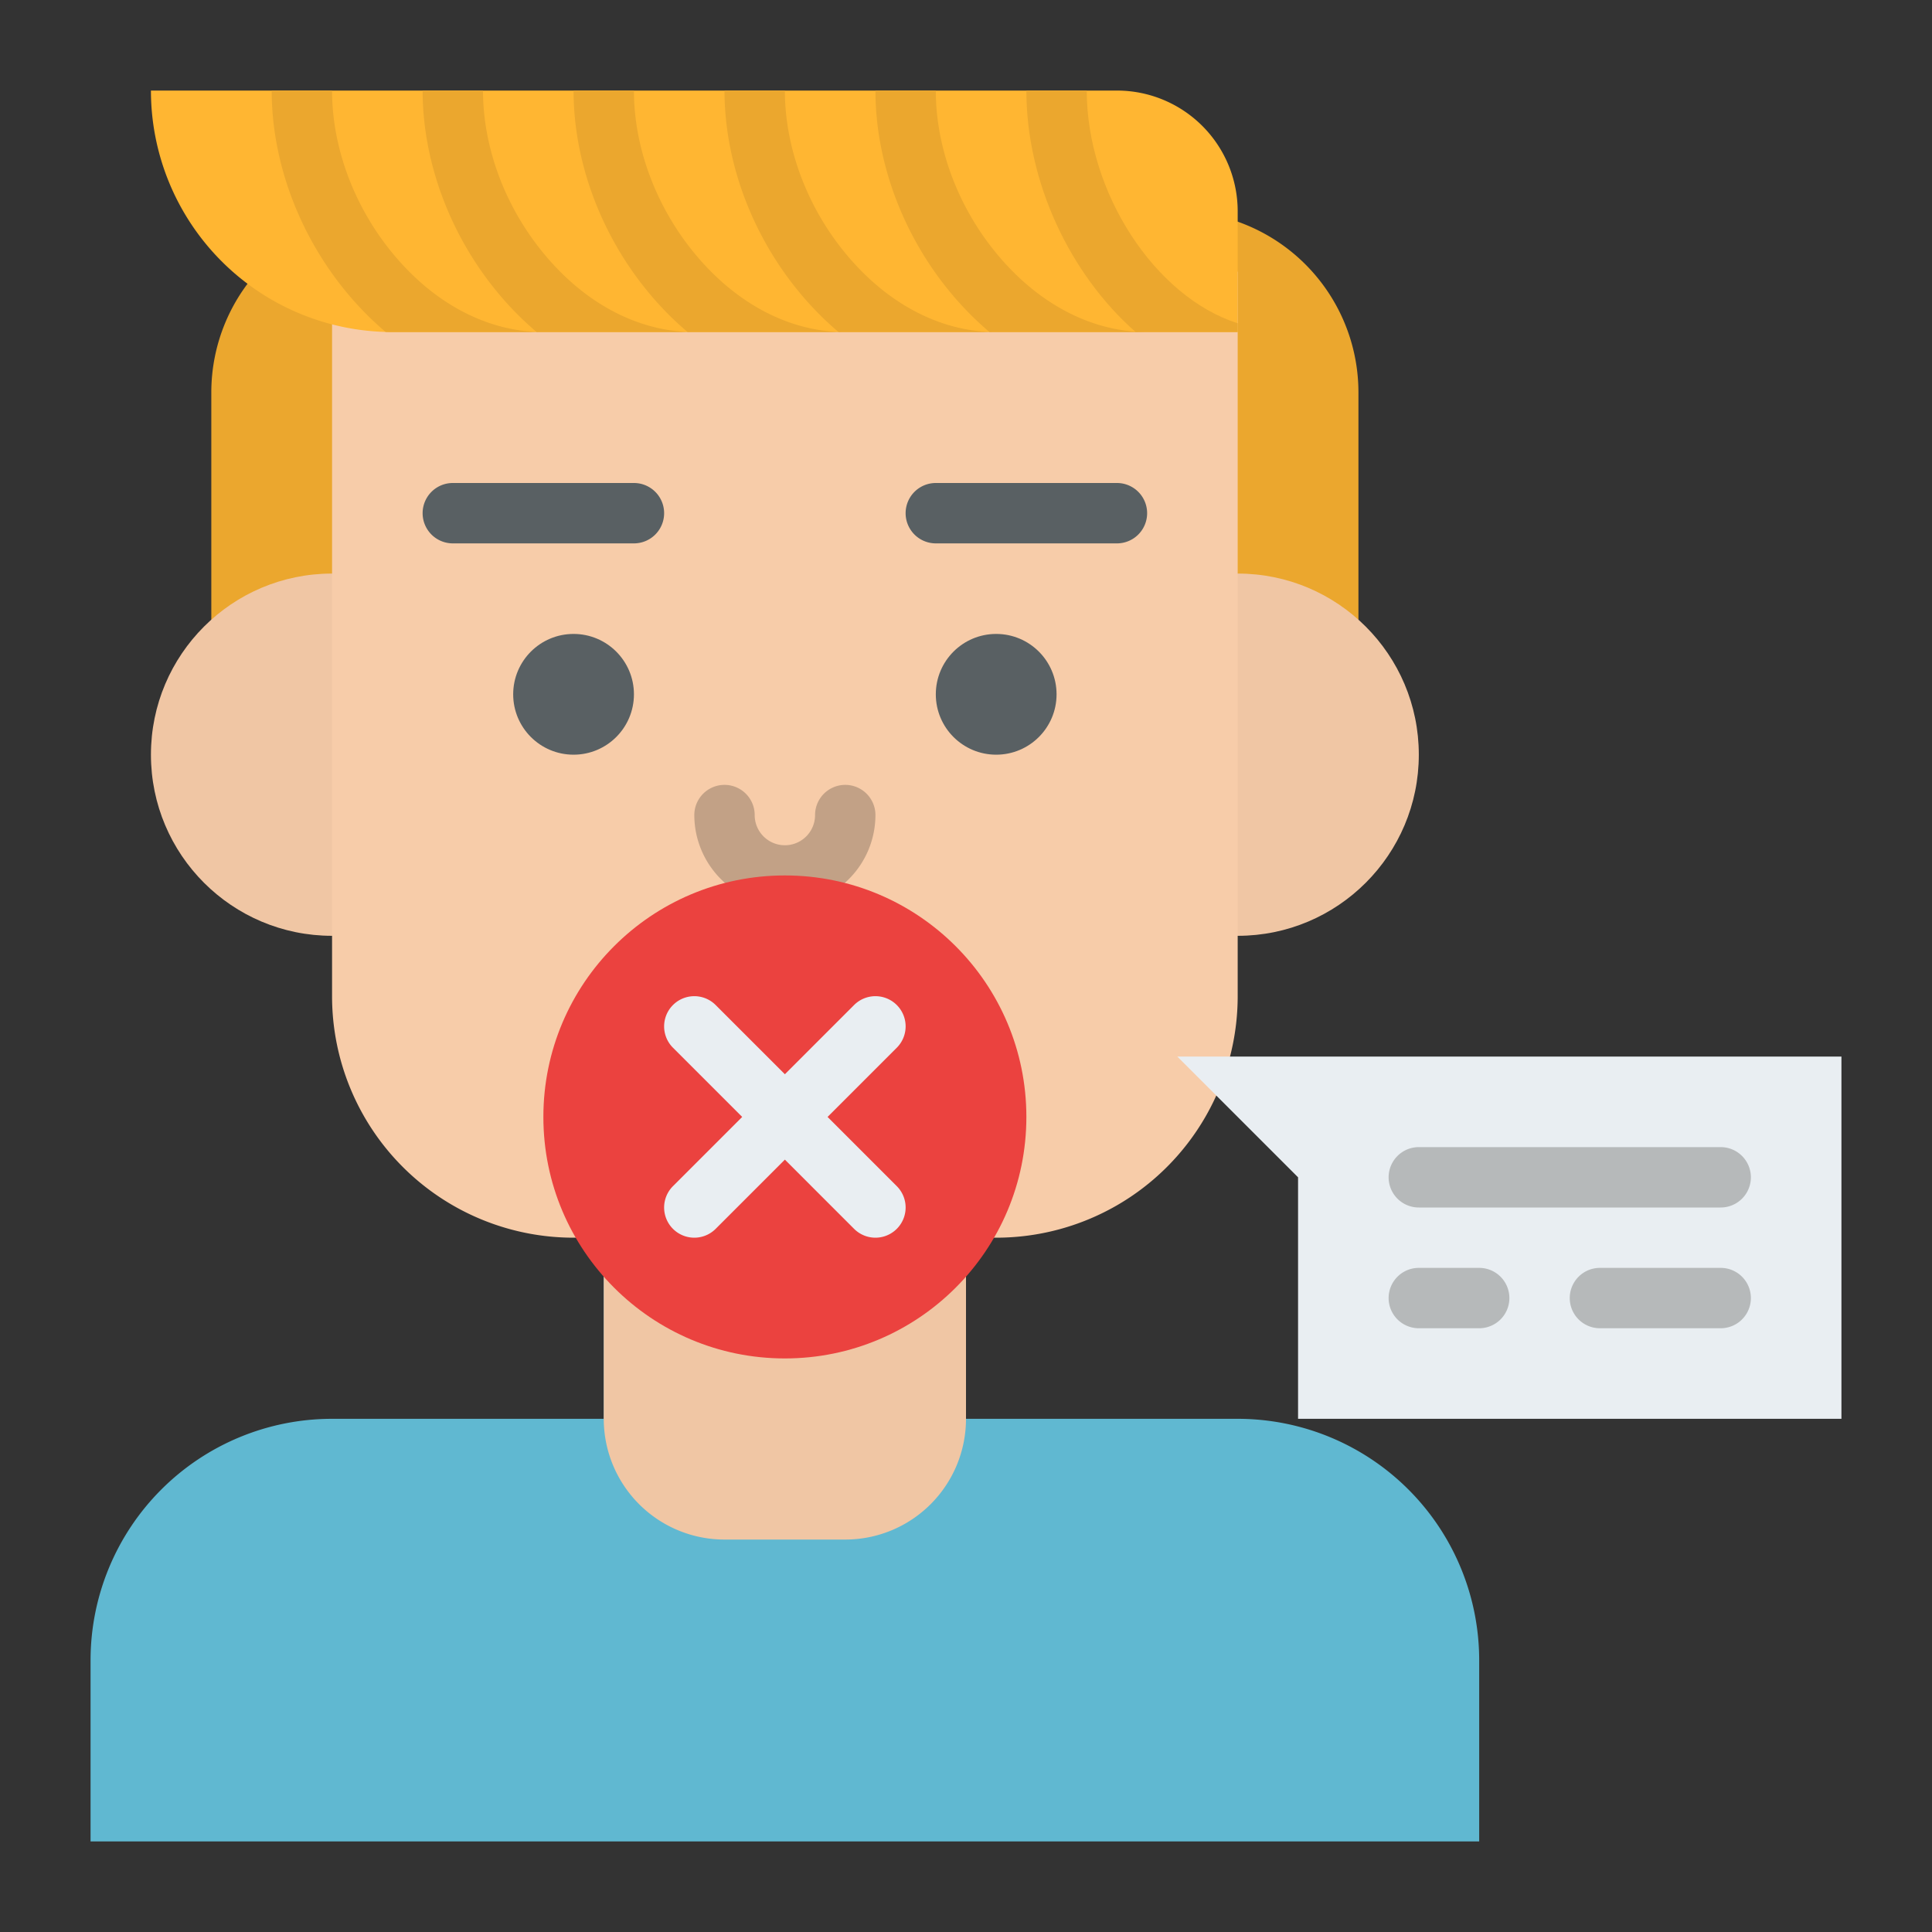 <?xml version="1.0" encoding="UTF-8"?> <svg xmlns="http://www.w3.org/2000/svg" id="Flat" height="512" viewBox="0 0 512 512" width="512"><rect x="0" y="0" width="512" height="512" fill="#333333" stroke="none"/> <path d="m328 376h-72v-48h-96v48h-72a64 64 0 0 0 -64 64v48h368v-48a64 64 0 0 0 -64-64z" fill="#60b8d1"></path> <path d="m256 328v48a32 32 0 0 1 -32 32h-32a32 32 0 0 1 -32-32v-48z" fill="#f0c6a4"></path> <path d="m104 56a0 0 0 0 1 0 0v112a0 0 0 0 1 0 0h-48a0 0 0 0 1 0 0v-64a48 48 0 0 1 48-48z" fill="#eba72e"></path> <path d="m312 56h48a0 0 0 0 1 0 0v112a0 0 0 0 1 0 0 48 48 0 0 1 -48-48v-64a0 0 0 0 1 0 0z" fill="#eba72e" transform="matrix(-1 0 0 -1 672 224)"></path> <circle cx="88" cy="200" fill="#f0c6a4" r="48"></circle> <circle cx="328" cy="200" fill="#f0c6a4" r="48"></circle> <path d="m264 328h-112a64 64 0 0 1 -64-64v-192h240v192a64 64 0 0 1 -64 64z" fill="#f7cca9"></path> <path d="m168 144h-48a8 8 0 0 1 0-16h48a8 8 0 0 1 0 16z" fill="#596063"></path> <path d="m296 144h-48a8 8 0 0 1 0-16h48a8 8 0 0 1 0 16z" fill="#596063"></path> <circle cx="152" cy="184" fill="#596063" r="16"></circle> <circle cx="264" cy="184" fill="#596063" r="16"></circle> <path d="m344 376h144v-96h-176l32 32z" fill="#e9eef2"></path> <path d="m456 320h-80a8 8 0 0 1 0-16h80a8 8 0 0 1 0 16z" fill="#b6b9ba"></path> <path d="m392 352h-16a8 8 0 0 1 0-16h16a8 8 0 0 1 0 16z" fill="#b6b9ba"></path> <path d="m456 352h-32a8 8 0 0 1 0-16h32a8 8 0 0 1 0 16z" fill="#b6b9ba"></path> <path d="m328 56v32h-224c-.6 0-1.21-.01-1.81-.03q-1.86-.045-3.69-.21a63.989 63.989 0 0 1 -58.5-63.76h256a32 32 0 0 1 32 32z" fill="#ffb632"></path> <g fill="#eba72e"> <path d="m144 88h-40c-.6 0-1.21-.01-1.81-.03a83.965 83.965 0 0 1 -9.53-9.52c-13.13-15.4-20.66-35.24-20.66-54.45h16c0 15.46 6.13 31.52 16.83 44.06 10.49 12.31 23.7 19.33 37.35 19.9.61.03 1.21.04 1.82.04z"></path> <path d="m184 88h-41.77a.1.1 0 0 0 -.05-.04 82.98 82.98 0 0 1 -9.52-9.51c-13.13-15.4-20.66-35.24-20.66-54.45h16c0 15.46 6.13 31.52 16.83 44.06 10.49 12.31 23.7 19.33 37.35 19.9.61.03 1.21.04 1.82.04z"></path> <path d="m224 88h-41.77a.1.1 0 0 0 -.05-.04 82.98 82.98 0 0 1 -9.52-9.51c-13.13-15.4-20.66-35.24-20.66-54.45h16c0 15.46 6.13 31.52 16.83 44.06 10.49 12.31 23.7 19.33 37.35 19.9.61.03 1.21.04 1.82.04z"></path> <path d="m264 88h-41.77a.1.1 0 0 0 -.05-.04 82.98 82.98 0 0 1 -9.52-9.51c-13.13-15.4-20.66-35.24-20.66-54.45h16c0 15.46 6.13 31.52 16.83 44.06 10.49 12.31 23.7 19.33 37.35 19.9.61.03 1.21.04 1.82.04z"></path> <path d="m304 88h-41.77a.1.1 0 0 0 -.05-.04 82.98 82.98 0 0 1 -9.52-9.51c-13.13-15.4-20.66-35.24-20.66-54.45h16c0 15.46 6.13 31.52 16.83 44.06 10.15 11.91 22.83 18.86 36 19.82 1.05.08 2.11.12 3.17.12z"></path> <path d="m328 85.67v2.33h-27.03c-.05-.04-.09-.08-.14-.12-17.13-15.12-28.83-39.42-28.83-63.88h16c0 27.06 18.12 54.71 40 61.67z"></path> </g> <path d="m208 240a24.027 24.027 0 0 1 -24-24 8 8 0 0 1 16 0 8 8 0 0 0 16 0 8 8 0 0 1 16 0 24.027 24.027 0 0 1 -24 24z" fill="#c2a186"></path> <circle cx="208" cy="296" fill="#eb423f" r="64"></circle> <path d="m219.314 296 18.343-18.343a8 8 0 1 0 -11.314-11.314l-18.343 18.343-18.343-18.343a8 8 0 0 0 -11.314 11.314l18.343 18.343-18.343 18.343a8 8 0 0 0 11.314 11.314l18.343-18.343 18.343 18.343a8 8 0 1 0 11.314-11.314z" fill="#e9eef2"></path> </svg> 